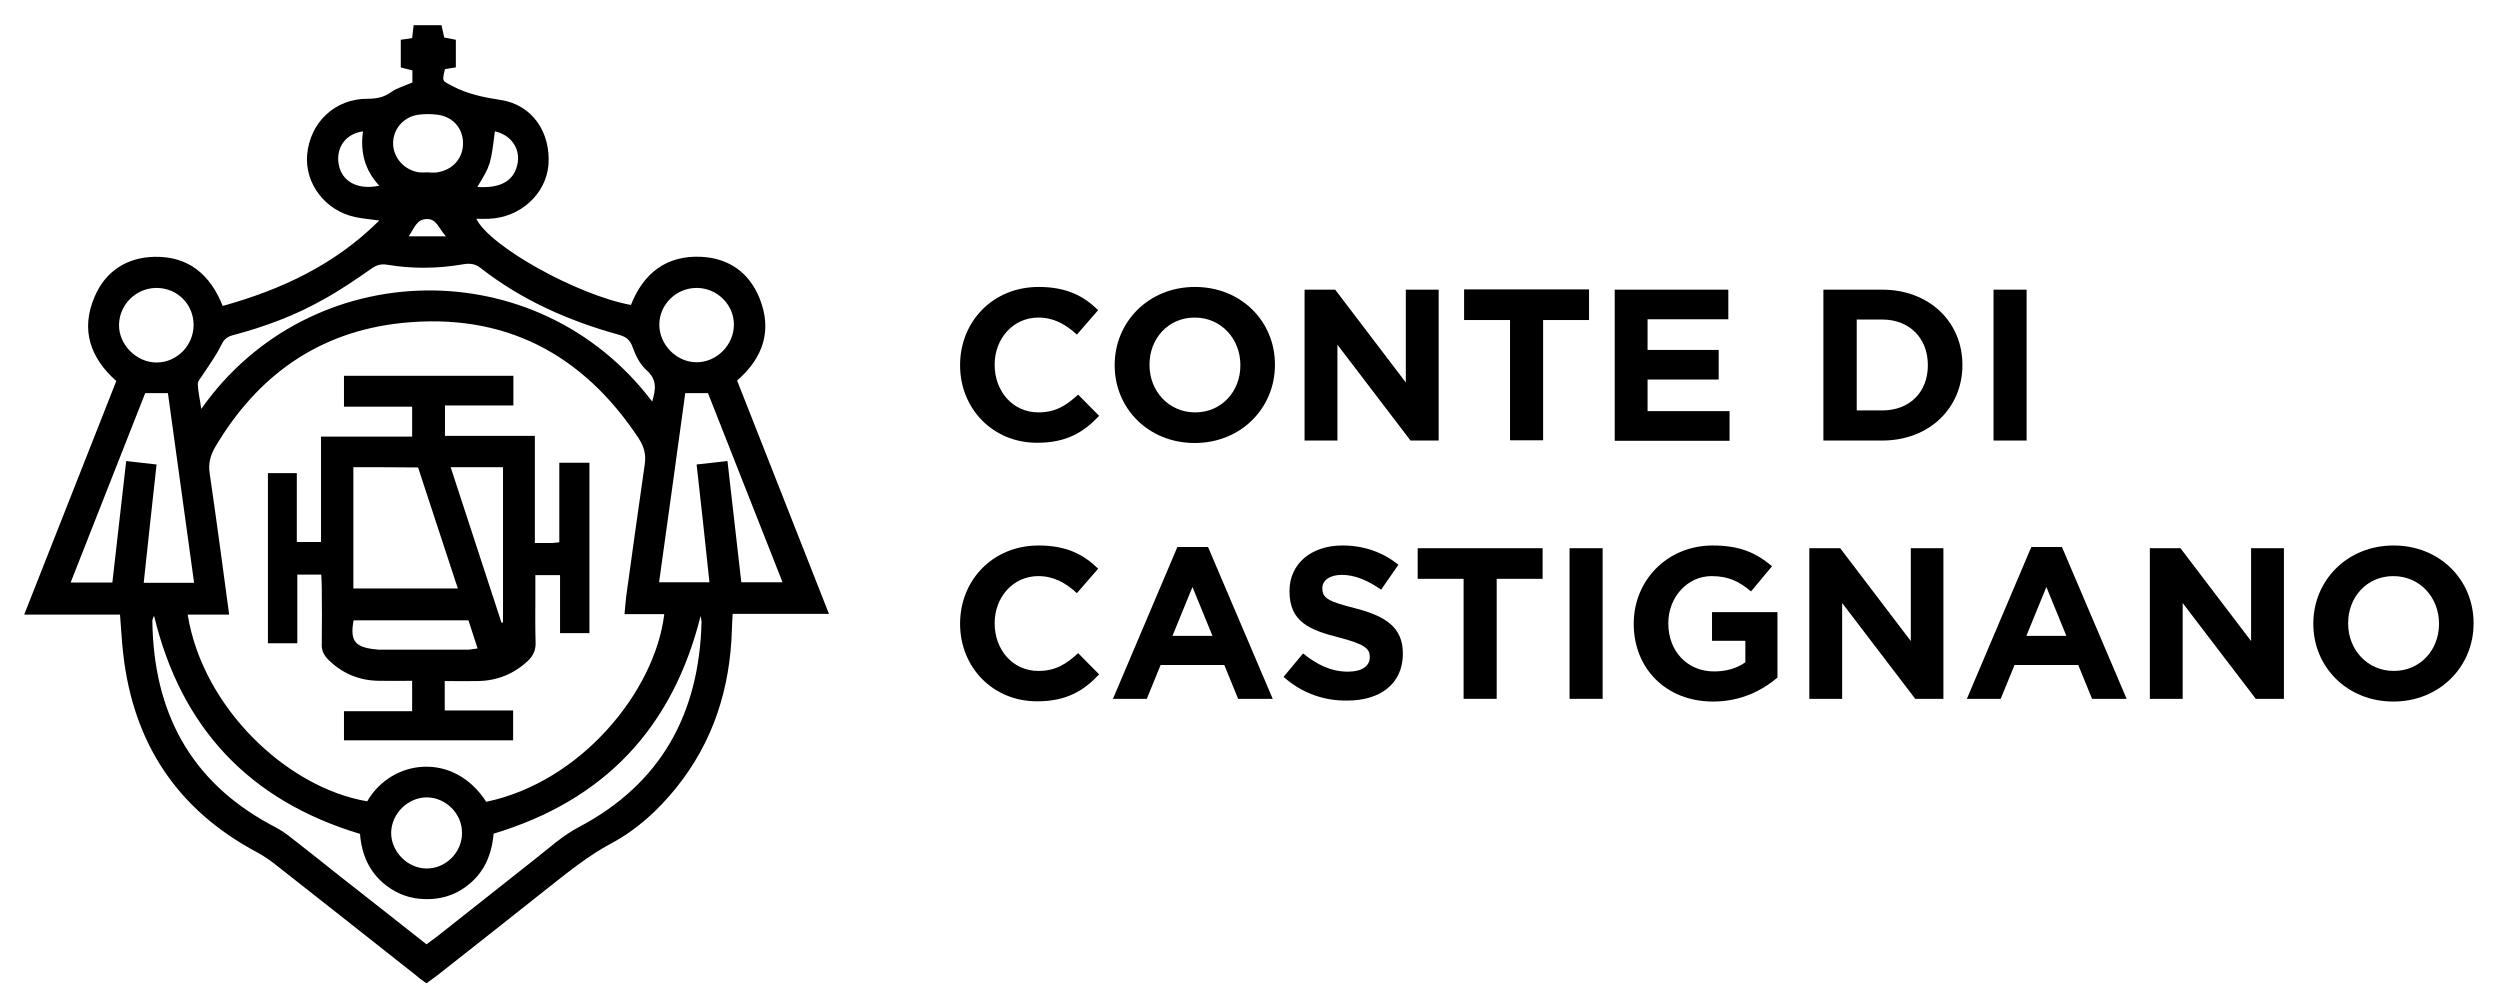 <?xml version="1.0" encoding="utf-8"?>
<svg xmlns="http://www.w3.org/2000/svg" xmlns:xlink="http://www.w3.org/1999/xlink" version="1.1" id="Livello_1" x="0px" y="0px" viewBox="0 0 1012.4 406.1" style="enable-background:new 0 0 1012.4 406.1;">
<g>
	<path d="M167,33.4c0-1.6,0-3.1,0-4.9c-1.5-0.4-3-0.7-4.7-1.2c0-3.7,0-7.3,0-11.2c1.5-0.2,2.9-0.4,4.6-0.7c0.2-1.8,0.4-3.4,0.6-5.2&#xA;		c3.8,0,7.4,0,11.3,0c0.3,1.6,0.7,3.1,1.1,5c1.5,0.3,3,0.6,4.7,0.9c0,3.8,0,7.4,0,11.2c-1.6,0.2-3.1,0.5-4.4,0.7&#xA;		c-1.3,5.2-1,4.7,2.9,6.8c6.2,3.3,12.7,4.6,19.7,5.7c12.7,1.9,20.3,13.1,19.3,26.3c-1,11.8-11.4,21.3-24.1,21.8&#xA;		c-1.7,0.1-3.3,0-5.1,0c5.4,11.2,40.9,30.9,62.6,34.9c5.1-12.9,14.4-20.2,28.6-19.5c11.1,0.6,19.3,6.4,23.5,16.8&#xA;		c5.2,13,1.5,24.1-9.1,33.3c12.3,31.3,24.6,62.5,37.2,94.5c-13.3,0-25.9,0-39,0c-0.1,2.4-0.3,4.3-0.3,6.3&#xA;		c-0.7,23.8-7.5,45.5-22.7,64.3c-7.3,9-15.8,16.8-26.1,22.3c-9.3,5-17.5,11.6-25.7,18.1c-14.9,11.8-29.8,23.6-44.7,35.3&#xA;		c-1.4,1.1-2.9,2.1-4.5,3.3c-1.4-1-2.6-1.8-3.7-2.8c-19.4-15.3-38.7-30.6-58.1-45.8c-2.1-1.6-4.3-3.1-6.7-4.4&#xA;		c-32.4-17.2-50.2-44.2-54.3-80.4c-0.6-5.1-0.8-10.2-1.3-15.9c-12.7,0-25.4,0-38.8,0c12.6-31.9,24.9-63.2,37.3-94.6&#xA;		c-10.6-9.4-14.5-20.8-8.8-34.1c4.4-10.4,13.1-16,24.4-16.2c13.6-0.2,22.4,7.1,27.5,19.9c23.6-6.6,45.2-16.5,63.4-34.6&#xA;		c-3.8-0.5-6.9-0.8-9.8-1.4c-12.1-2.6-20.5-13.6-19.4-25.4c1.2-13,11.3-22.5,24.3-22.5c3.6,0,6.7-0.5,9.7-2.7&#xA;		C160.8,35.6,163.8,34.8,167,33.4z M252.9,248.7c0.3-2.8,0.4-5.1,0.7-7.3c2.5-17.8,4.9-35.6,7.5-53.4c0.6-3.9-0.3-7.1-2.4-10.4&#xA;		c-22.8-34.5-54.6-51.1-96-46.8c-33.6,3.5-58.5,21.3-75.6,50.3c-1.9,3.3-2.8,6.6-2.2,10.5c1.6,10.7,3,21.4,4.5,32.1&#xA;		c1.1,8.2,2.2,16.4,3.4,25.2c-5.9,0-11.3,0-16.8,0c6.1,37.7,40.2,70.1,72.7,75.6c9.9-17.1,35-20.3,48.2,0.2&#xA;		c38.3-8,68.3-44.6,72.1-76C263.9,248.7,258.6,248.7,252.9,248.7z M172.7,382.4c1.7-1.2,2.9-2.1,4.1-3&#xA;		c13.2-10.4,26.4-20.9,39.6-31.3c5.9-4.6,11.5-9.8,18.1-13.2c33.4-17.7,48.6-46,49.6-82.9c0-0.8-0.2-1.7-0.4-2.5&#xA;		c-11.3,45.2-38.9,74.6-83.8,88.1c-0.6,7.1-2.9,13.8-8.3,19c-5.4,5.2-11.9,7.7-19.5,7.5c-5.9-0.1-11.1-2-15.7-5.5&#xA;		c-6.9-5.3-10-12.7-10.6-20.9c-44.9-13.5-72.5-43-83.4-88.3c-0.5,0.9-0.7,1.6-0.7,2.2c0.5,36.4,15.1,64.6,47.8,82.3&#xA;		c2.5,1.3,5,2.7,7.2,4.4c6.9,5.3,13.6,10.7,20.4,16.1C148.9,363.6,160.6,372.9,172.7,382.4z M78.6,236c-3.6-26-7.1-51.4-10.6-76.8&#xA;		c-3.4,0-6.2,0-9.2,0c-10,25.5-20,50.8-30.2,76.7c6.2,0,11.4,0,16.9,0c1.9-16.4,3.7-32.6,5.6-49.2c4.3,0.5,8,0.9,12.3,1.4&#xA;		c-1.8,16.2-3.5,31.9-5.2,47.9C65.1,236,71.4,236,78.6,236z M294.6,186.7c1.9,16.9,3.8,33.1,5.6,49.1c5.8,0,11,0,16.7,0&#xA;		c-10.2-25.9-20.2-51.2-30.2-76.6c-3,0-5.8,0-9.2,0c-3.5,25.5-7,50.9-10.6,76.6c7.1,0,13.6,0,20.4,0c-1.7-16.1-3.4-31.8-5.2-47.7&#xA;		C286.6,187.6,290.3,187.2,294.6,186.7z M264.1,162.6c1.6-5.2,1.9-9-2.3-12.7c-2.6-2.3-4.4-5.9-5.6-9.3c-1.1-3.1-2.8-4.3-5.8-5.1&#xA;		c-20.2-5.6-39.2-14-55.8-27c-2.4-1.9-4.8-1.9-7.5-1.4c-10.1,1.7-20.2,1.8-30.3,0.1c-2.5-0.4-4.3,0.1-6.4,1.6&#xA;		c-6.3,4.4-12.6,8.7-19.3,12.4c-11.6,6.6-24.1,11.2-37,14.6c-2.5,0.7-3.6,2-4.7,4.3c-2,4.1-4.8,7.8-7.3,11.7c-0.8,1.2-2,2.5-2,3.7&#xA;		c0.1,3.2,0.9,6.3,1.4,10.1C125.4,103.2,217.5,101.1,264.1,162.6z M63.4,116.6c-8.2,0-15,6.6-15.2,14.8c-0.2,8.1,7,15.4,15.2,15.4&#xA;		c8.3,0,15.1-7,15-15.4C78.3,123.1,71.7,116.6,63.4,116.6z M282.1,116.6c-8.2,0-15,6.6-15.1,14.7c-0.1,8.2,6.9,15.4,15.1,15.4&#xA;		c8.2,0,15.2-7.1,15.1-15.4C297.1,123.2,290.3,116.6,282.1,116.6z M172.9,322.9c-7.7,0-14.3,6.5-14.5,14.2&#xA;		c-0.1,7.6,6.4,14.4,14.1,14.6c7.9,0.2,14.7-6.5,14.6-14.5C187.1,329.5,180.6,323,172.9,322.9z M173.2,69.8&#xA;		C173.2,69.8,173.2,69.8,173.2,69.8c1,0.1,2,0.1,3,0.1c6.4-0.6,11-5.1,11.3-11.2c0.3-6.2-3.6-11.2-10-12.2c-2.7-0.4-5.7-0.4-8.4,0&#xA;		c-6,1-10.1,6.1-9.9,11.9c0.2,5.7,4.7,10.6,10.6,11.4C170.8,69.9,172,69.8,173.2,69.8z M147,53.2c-6.9,0.9-10.9,6.4-9.9,13&#xA;		c1.1,7.2,7.6,10.9,16.5,9C147.7,68.9,145.8,61.5,147,53.2z M193.3,75.7c9.9,0.7,15.3-2.8,16.4-10.1c0.8-5.9-3.1-11.1-9.3-12.4&#xA;		C198.7,66.8,198.7,66.8,193.3,75.7z M180.6,95.7c-3-3.2-3.7-7.1-7.8-7c-4.2,0.1-5.1,3.9-7.3,7C170.4,95.7,174.9,95.7,180.6,95.7z"/>
	<path d="M216.6,219.9c3,0,4.9,0,6.9,0c0.8,0,1.6-0.2,3-0.3c0-10.8,0-21.3,0-32.2c4.3,0,8.1,0,12.2,0c0,22.9,0,45.8,0,69&#xA;		c-3.8,0-7.6,0-11.9,0c0-7.7,0-15.4,0-23.5c-3.5,0-6.4,0-10,0c0,3,0,5.9,0,8.8c0,6.2-0.1,12.3,0.1,18.5c0.1,3.1-1,5.4-3.2,7.5&#xA;		c-5.6,5.2-12.2,7.9-19.9,8.1c-4.5,0.1-8.9,0-13.7,0c0,4.2,0,7.8,0,11.9c9.1,0,18.2,0,27.7,0c0,4.3,0,8,0,12.1&#xA;		c-22.7,0-45.4,0-68.5,0c0-3.8,0-7.5,0-11.8c9.1,0,18.2,0,27.6,0c0-4.3,0-8,0-12.3c-4.6,0-9,0.1-13.5,0c-8-0.1-14.9-3-20.6-8.7&#xA;		c-1.7-1.8-2.6-3.6-2.5-6.2c0.1-7.7,0.1-15.3,0-23c0-1.6-0.1-3.2-0.2-5.1c-3.3,0-6.2,0-9.7,0c0,9.4,0,18.5,0,27.8&#xA;		c-4.2,0-7.8,0-11.9,0c0-22.8,0-45.7,0-68.9c3.7,0,7.5,0,11.7,0c0,9.3,0,18.4,0,27.9c3.4,0,6.3,0,9.8,0c0-13.8,0-27.9,0-42.7&#xA;		c12.6,0,24.6,0,36.9,0c0-4.3,0-7.9,0-12.1c-9.1,0-18.2,0-27.6,0c0-4.5,0-8.3,0-12.5c22.9,0,45.6,0,68.6,0c0,3.9,0,7.7,0,12&#xA;		c-9.1,0-18.1,0-27.7,0c0,4.3,0,8,0,12.3c11.9,0,23.9,0,36.4,0C216.6,191.2,216.6,205.2,216.6,219.9z M143.1,189.2&#xA;		c0,16.3,0,32.4,0,49.1c14.1,0,27.9,0,42.3,0c-5.6-17.1-10.9-33.1-16.1-49C160.3,189.2,151.9,189.2,143.1,189.2z M182.5,189.2&#xA;		c7,21.5,13.8,42.2,20.6,63c0.2-0.1,0.4-0.1,0.6-0.2c0-20.9,0-41.7,0-62.8C196.7,189.2,190.1,189.2,182.5,189.2z M189.7,251.2&#xA;		c-15.9,0-31.2,0-46.5,0c-1.7,9,1,11.1,10.1,11.9c0.2,0,0.3,0,0.5,0c11.8,0,23.6,0,35.4,0c1.2,0,2.5-0.3,4.2-0.5&#xA;		C192.1,258.6,190.9,255,189.7,251.2z"/>
</g>
<g>
	<path d="M388.8,148v-0.2c0-17.4,13.1-31.6,31.8-31.6c11.5,0,18.4,3.8,24.1,9.4l-8.6,9.9c-4.7-4.3-9.5-6.9-15.6-6.9&#xA;		c-10.3,0-17.7,8.6-17.7,19v0.2c0,10.5,7.2,19.2,17.7,19.2c7,0,11.3-2.8,16.1-7.2l8.5,8.6c-6.3,6.7-13.3,10.9-25,10.9&#xA;		C402.1,179.4,388.8,165.5,388.8,148z"/>
	<path d="M451.4,148v-0.2c0-17.4,13.7-31.6,32.5-31.6c18.8,0,32.4,14,32.4,31.4v0.2c0,17.4-13.7,31.6-32.5,31.6&#xA;		S451.4,165.3,451.4,148z M502.3,148v-0.2c0-10.5-7.7-19.2-18.5-19.2c-10.8,0-18.3,8.6-18.3,19v0.2c0,10.5,7.7,19.2,18.5,19.2&#xA;		C494.8,167,502.3,158.4,502.3,148z"/>
	<path d="M528.3,117.3h12.4l28.6,37.6v-37.6h13.3v61.1h-11.4l-29.6-38.8v38.8h-13.3V117.3z"/>
	<path d="M611.5,129.6h-18.6v-12.4h50.6v12.4h-18.6v48.7h-13.4V129.6z"/>
	<path d="M653.8,117.3h46.1v12h-32.7v12.4h28.8v12h-28.8v12.8h33.2v12h-46.5V117.3z"/>
	<path d="M738.4,117.3h23.8c19.2,0,32.5,13.2,32.5,30.4v0.2c0,17.2-13.3,30.5-32.5,30.5h-23.8V117.3z M751.9,129.4v36.8h10.4&#xA;		c11,0,18.4-7.4,18.4-18.2v-0.2c0-10.8-7.4-18.4-18.4-18.4H751.9z"/>
	<path d="M807.3,117.3h13.4v61.1h-13.4V117.3z"/>
	<path d="M388.8,252.7v-0.2c0-17.4,13.1-31.6,31.8-31.6c11.5,0,18.4,3.8,24.1,9.4l-8.6,9.9c-4.7-4.3-9.5-6.9-15.6-6.9&#xA;		c-10.3,0-17.7,8.6-17.7,19v0.2c0,10.5,7.2,19.2,17.7,19.2c7,0,11.3-2.8,16.1-7.2l8.5,8.6c-6.3,6.7-13.3,10.9-25,10.9&#xA;		C402.1,284.1,388.8,270.2,388.8,252.7z"/>
	<path d="M476.8,221.5h12.4l26.2,61.5h-14l-5.6-13.7h-25.8l-5.6,13.7h-13.7L476.8,221.5z M491,257.5l-8.1-19.8l-8.1,19.8H491z"/>
	<path d="M519.8,274.1l7.9-9.5c5.5,4.5,11.3,7.4,18.2,7.4c5.5,0,8.8-2.2,8.8-5.8v-0.2c0-3.4-2.1-5.1-12.3-7.8&#xA;		c-12.3-3.1-20.2-6.5-20.2-18.7v-0.2c0-11.1,8.9-18.4,21.4-18.4c8.9,0,16.5,2.8,22.7,7.8l-7,10.1c-5.4-3.8-10.7-6-15.9-6&#xA;		c-5.1,0-7.9,2.4-7.9,5.3v0.2c0,4,2.6,5.3,13.2,8c12.4,3.2,19.4,7.7,19.4,18.3v0.2c0,12.1-9.2,18.9-22.4,18.9&#xA;		C536.4,283.9,527.1,280.7,519.8,274.1z"/>
	<path d="M592.7,234.4h-18.6V222h50.6v12.4h-18.6V283h-13.4V234.4z"/>
	<path d="M635.6,222h13.4V283h-13.4V222z"/>
	<path d="M661.6,252.7v-0.2c0-17.4,13.5-31.6,32-31.6c11,0,17.6,3,24,8.4l-8.5,10.2c-4.7-3.9-8.9-6.2-16-6.2&#xA;		c-9.8,0-17.5,8.6-17.5,19v0.2c0,11.2,7.7,19.4,18.5,19.4c4.9,0,9.2-1.2,12.7-3.7v-8.7h-13.5v-11.6h26.5v26.5&#xA;		c-6.3,5.3-14.9,9.7-26.1,9.7C674.7,284.1,661.6,270.7,661.6,252.7z"/>
	<path d="M732.8,222h12.4l28.6,37.6V222H787V283h-11.4L746,244.2V283h-13.3V222z"/>
	<path d="M822.6,221.5H835l26.2,61.5h-14l-5.6-13.7h-25.8l-5.6,13.7h-13.7L822.6,221.5z M836.8,257.5l-8.1-19.8l-8.1,19.8H836.8z"/>
	<path d="M870.6,222H883l28.6,37.6V222h13.3V283h-11.4l-29.6-38.8V283h-13.3V222z"/>
	<path d="M936.8,252.7v-0.2c0-17.4,13.7-31.6,32.5-31.6c18.8,0,32.4,14,32.4,31.4v0.2c0,17.4-13.7,31.6-32.5,31.6&#xA;		S936.8,270,936.8,252.7z M987.7,252.7v-0.2c0-10.5-7.7-19.2-18.5-19.2c-10.8,0-18.3,8.6-18.3,19v0.2c0,10.5,7.7,19.2,18.5,19.2&#xA;		C980.2,271.7,987.7,263.1,987.7,252.7z"/>
</g>
</svg>
